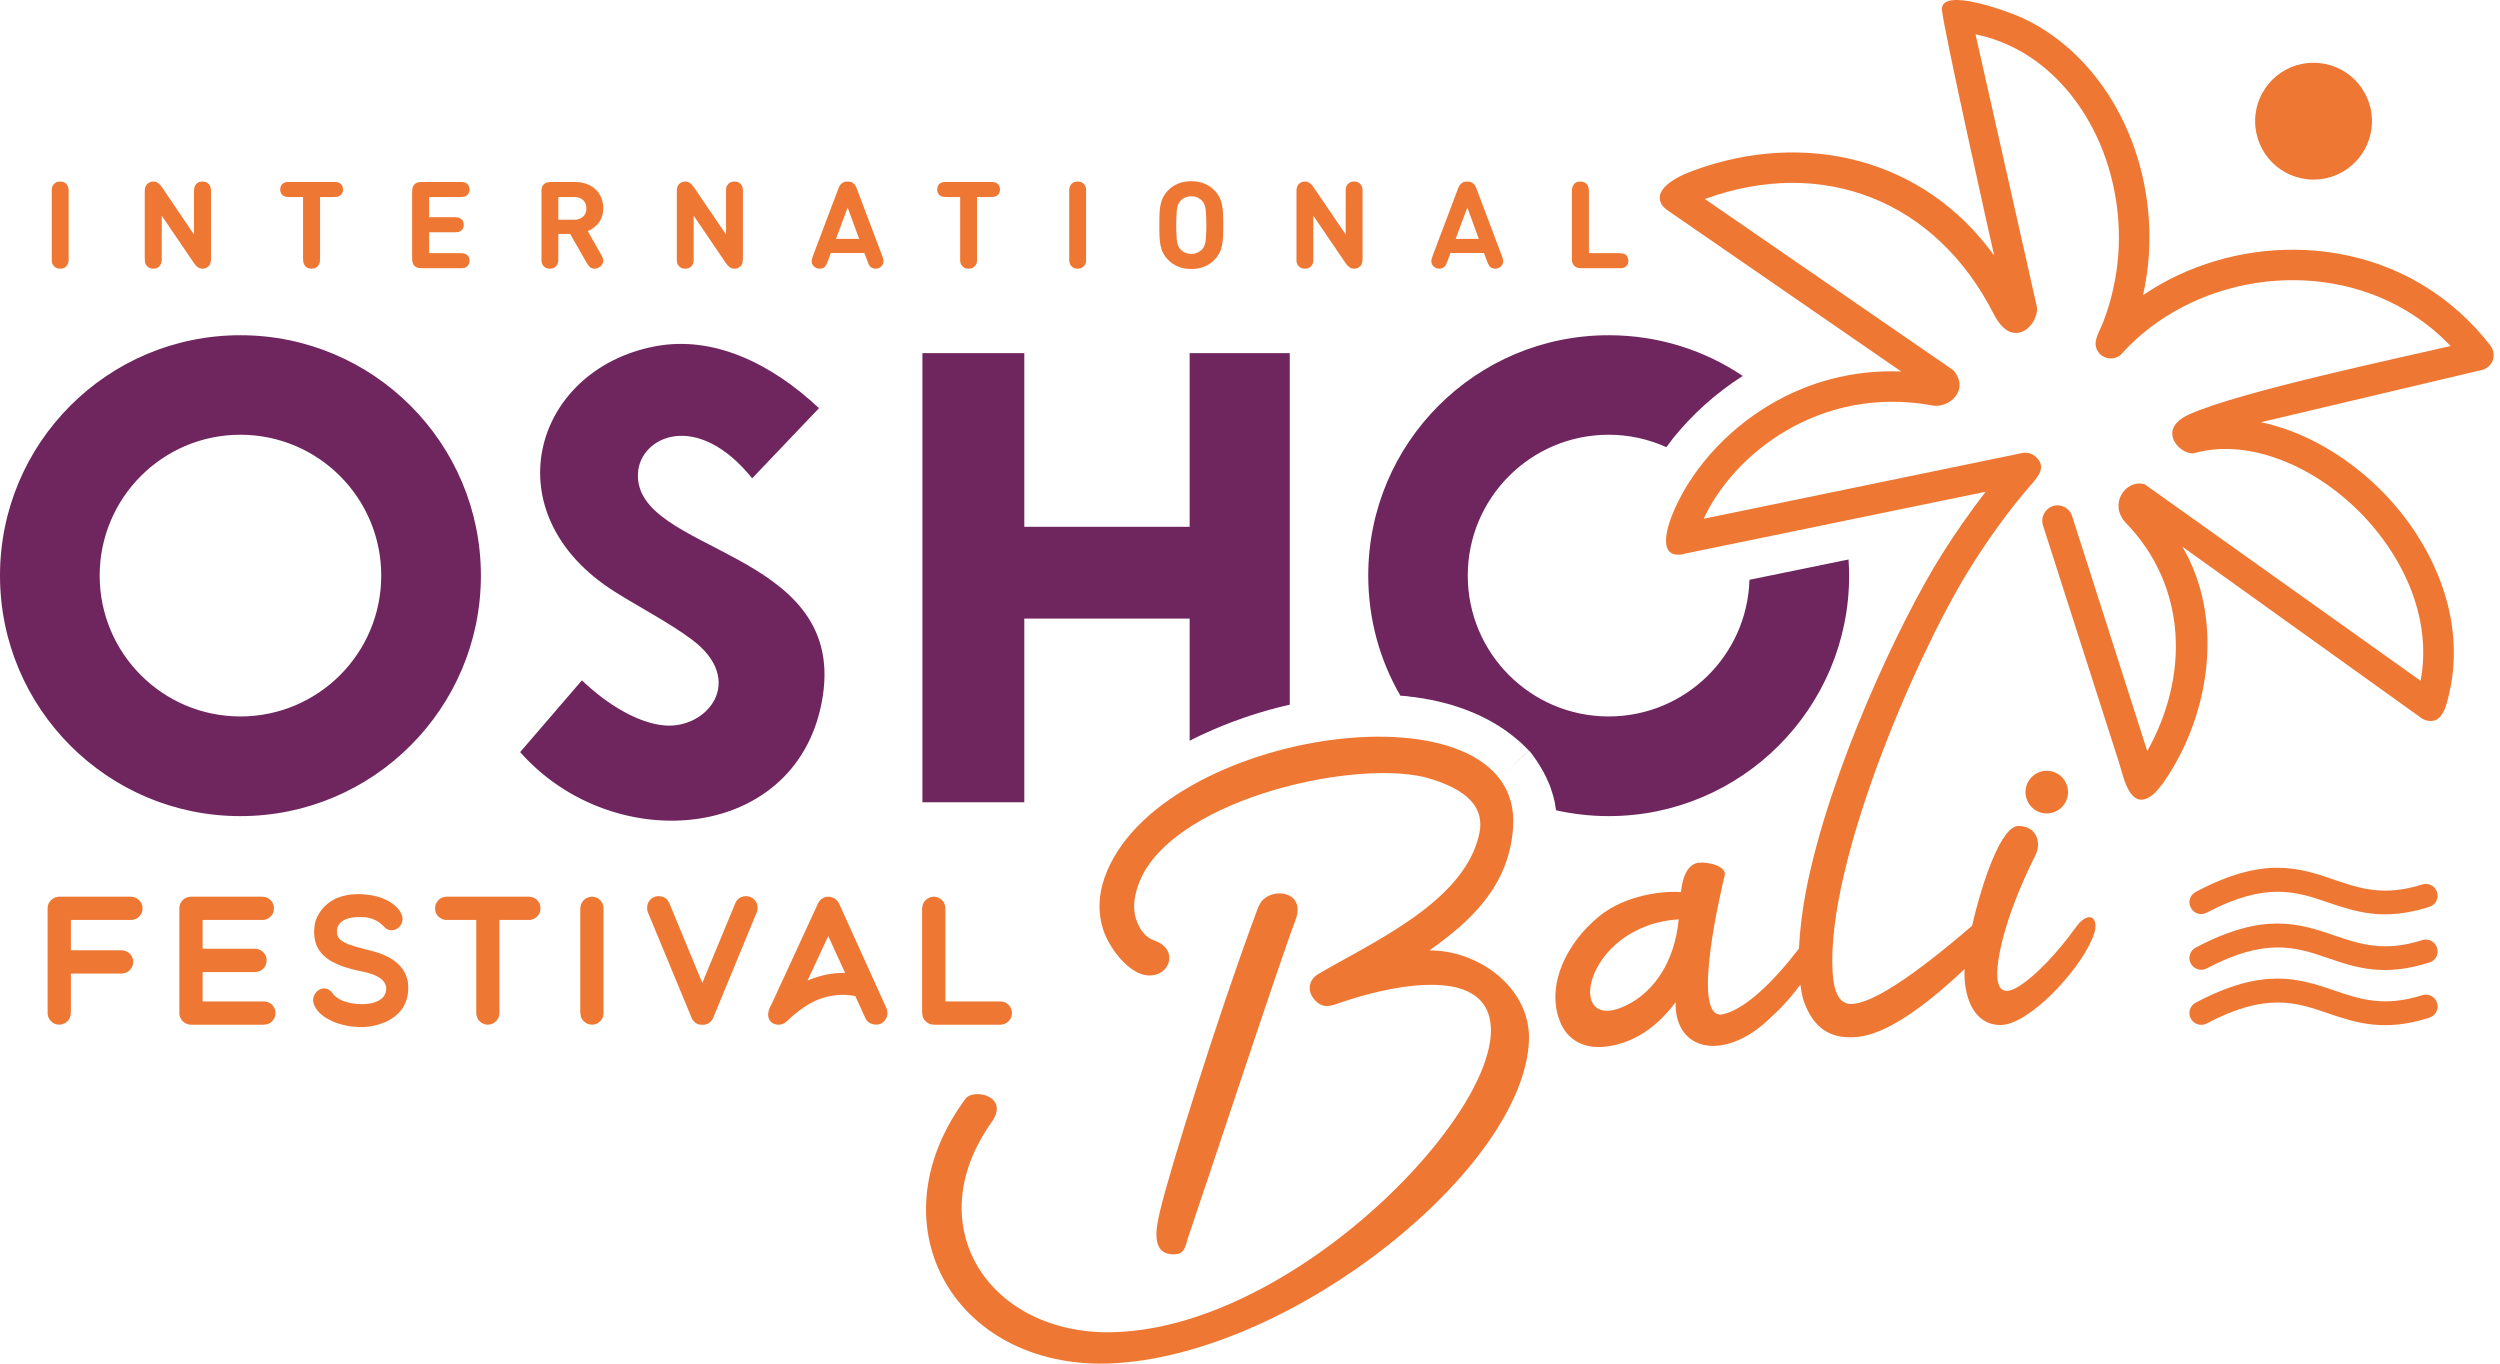 <?xml version="1.0" encoding="UTF-8"?> <svg xmlns="http://www.w3.org/2000/svg" width="374" height="204" viewBox="0 0 374 204" fill="none"> <path fill-rule="evenodd" clip-rule="evenodd" d="M240.649 50.15C248.082 50.15 254.979 52.382 260.716 56.244C256.631 58.833 253.171 62.025 250.403 65.418C250.024 65.909 249.644 66.4 249.287 66.891C246.653 65.708 243.729 65.038 240.649 65.038C229.019 65.038 219.577 74.48 219.577 86.11C219.577 97.74 229.019 107.181 240.649 107.181C252.077 107.181 261.385 98.097 261.72 86.735L276.542 83.699C276.586 84.481 276.631 85.306 276.631 86.11C276.631 105.976 260.515 122.092 240.649 122.092C237.948 122.092 235.314 121.78 232.792 121.222C232.769 121.043 232.747 120.887 232.702 120.708L232.68 120.597L232.658 120.374L232.635 120.329L232.613 120.128L232.591 120.016L232.546 119.838L232.524 119.704L232.479 119.592L232.457 119.458V119.436L232.39 119.235V119.213L232.367 119.079L232.323 118.967L232.278 118.833L232.256 118.699L232.211 118.588L232.189 118.543L232.144 118.409L232.1 118.253L232.055 118.097V118.074L232.01 117.963V117.94L231.943 117.784L231.899 117.65L231.854 117.539L231.787 117.36L231.72 117.226L231.653 117.048L231.608 116.958L231.519 116.757L231.475 116.668L231.385 116.445L231.341 116.356L231.251 116.155L231.207 116.088C231.184 116.021 231.14 115.932 231.095 115.865L231.05 115.775L230.939 115.552L230.894 115.485L230.783 115.262L230.738 115.217C230.693 115.128 230.649 115.039 230.604 114.949L230.582 114.927C230.537 114.838 230.492 114.748 230.425 114.659L230.403 114.615C230.336 114.525 230.291 114.458 230.247 114.369L230.225 114.347C230.158 114.257 230.113 114.146 230.046 114.057C229.979 113.967 229.912 113.878 229.867 113.789L229.845 113.744C229.778 113.655 229.711 113.588 229.666 113.498L229.644 113.454C229.577 113.365 229.51 113.275 229.443 113.186C229.242 112.873 228.997 112.561 228.729 112.271L224.912 115.887L228.707 112.271C228.617 112.182 228.528 112.092 228.439 112.003L228.35 111.914L228.193 111.757L228.082 111.646L227.881 111.467L227.814 111.378C227.725 111.289 227.635 111.222 227.546 111.132L227.479 111.065C227.39 110.998 227.323 110.931 227.256 110.865L227.166 110.798C227.099 110.731 227.033 110.686 226.943 110.619L226.876 110.552C226.675 110.373 226.475 110.217 226.274 110.061L226.207 110.016C226.14 109.949 226.05 109.882 225.983 109.838L225.894 109.771C225.805 109.704 225.738 109.637 225.649 109.592L225.582 109.548C225.492 109.458 225.381 109.391 225.269 109.302C225.158 109.235 225.068 109.168 224.957 109.101L224.89 109.034L224.622 108.878L224.555 108.833C224.466 108.766 224.354 108.699 224.265 108.632L224.242 108.61C224.131 108.543 223.997 108.476 223.885 108.409L223.863 108.387C223.774 108.342 223.662 108.275 223.573 108.208L223.483 108.164L223.216 108.007L223.149 107.963C223.037 107.918 222.925 107.851 222.814 107.784H222.791C222.68 107.717 222.591 107.65 222.479 107.606L222.39 107.561L222.122 107.427L222.033 107.382C221.921 107.315 221.832 107.271 221.742 107.226L221.675 107.204C221.564 107.137 221.452 107.092 221.318 107.025L221.274 107.003C221.162 106.958 221.073 106.914 220.983 106.869L220.849 106.824L220.626 106.713L220.492 106.668C220.403 106.623 220.291 106.579 220.202 106.534L220.157 106.512H220.113C220.001 106.467 219.89 106.423 219.8 106.378L219.689 106.333L219.421 106.222L219.332 106.199C219.22 106.155 219.108 106.11 218.997 106.065L218.952 106.043C218.818 105.998 218.707 105.954 218.595 105.931L218.483 105.887L218.193 105.798L218.104 105.753C217.992 105.731 217.903 105.686 217.791 105.664L217.724 105.641C217.591 105.597 217.479 105.552 217.345 105.53V105.507H217.323C217.211 105.485 217.077 105.44 216.966 105.396L216.832 105.373L216.564 105.284L216.452 105.262L216.184 105.195L216.028 105.15C215.916 105.128 215.782 105.083 215.671 105.061H215.649L215.291 104.972L215.157 104.927L214.89 104.882L214.756 104.838L214.399 104.771H214.376L214.354 104.748C214.22 104.726 214.086 104.704 213.974 104.681L213.885 104.659L213.55 104.614L213.439 104.592L213.149 104.525L213.037 104.503C212.903 104.481 212.769 104.458 212.635 104.436H212.546L212.233 104.391L212.099 104.369L211.787 104.324L211.698 104.302C211.586 104.28 211.452 104.28 211.34 104.257H211.274C211.14 104.235 211.006 104.213 210.872 104.213L210.782 104.19L210.425 104.146H210.336L209.957 104.101H209.912C209.778 104.101 209.644 104.079 209.51 104.079L209.488 104.056C206.43 98.789 204.689 92.65 204.689 86.11C204.689 66.244 220.783 50.15 240.649 50.15ZM35.96 50.15C55.826 50.15 71.942 66.244 71.942 86.11C71.942 105.976 55.826 122.092 35.96 122.092C16.094 122.092 0 105.976 0 86.11C0 66.244 16.094 50.15 35.96 50.15ZM35.96 65.038C47.612 65.038 57.032 74.48 57.032 86.11C57.032 97.74 47.612 107.181 35.96 107.181C24.331 107.181 14.911 97.74 14.911 86.11C14.911 74.48 24.331 65.038 35.96 65.038ZM92.076 88.588C95.626 90.82 100.201 93.208 103.483 95.664C111.697 101.78 105.826 109.123 99.353 108.521C95.469 108.164 90.938 105.485 87.054 101.78L77.813 112.516C91.853 128.409 119.777 126.021 123.103 104.056C126.429 81.936 94.599 82.806 95.447 70.686C95.826 65.262 104.286 61.333 112.523 71.556L122.523 61.065C115.469 54.436 106.786 50.15 98.036 51.802C88.84 53.543 82.657 59.86 81.161 67.204C79.666 74.48 82.768 82.762 92.076 88.588ZM137.992 120.016H153.237V92.538H177.97V110.82L178.037 110.775L178.126 110.731L178.193 110.708L178.282 110.664L178.305 110.641L178.372 110.619L178.439 110.574L178.528 110.53L178.595 110.507V110.485L178.684 110.463L178.773 110.418L178.84 110.373L178.93 110.329L179.019 110.306L179.086 110.262L179.264 110.173L179.331 110.15L179.421 110.106L179.488 110.061H179.51L179.577 110.016L179.666 109.994L179.733 109.949H179.755L179.822 109.905L179.912 109.86L180.001 109.838L180.068 109.793L180.157 109.748L180.247 109.726L180.314 109.681L180.403 109.637L180.492 109.615L180.559 109.57L180.648 109.525L180.738 109.503L180.827 109.458L180.894 109.414L180.983 109.391L181.072 109.347L181.162 109.302H181.184L181.229 109.28L181.318 109.235L181.407 109.19L181.474 109.168H181.497L181.564 109.123L181.653 109.079L181.742 109.056L181.787 109.034L181.831 109.012L181.898 108.99L181.988 108.945L182.077 108.923V108.9L182.166 108.878L182.256 108.833L182.322 108.811L182.367 108.789L182.412 108.766L182.501 108.744L182.59 108.699L182.657 108.655L182.747 108.632L182.836 108.588L182.925 108.565L182.97 108.543L183.014 108.521L183.081 108.498L183.171 108.454L183.26 108.431L183.416 108.365L183.55 108.32L183.595 108.298L183.84 108.186H183.863L184.153 108.074L184.287 108.03L184.443 107.963L184.577 107.918L184.733 107.851H184.756H184.778L185.023 107.762L185.046 107.74L185.314 107.65H185.336L185.381 107.628L185.626 107.539H185.648L185.782 107.494L185.916 107.427H185.939L186.184 107.338H186.229L186.251 107.315L186.385 107.271L186.519 107.226H186.541L186.675 107.181L186.831 107.137L186.854 107.115L186.988 107.07L187.122 107.025H187.144L187.278 106.981L187.434 106.936L187.456 106.914L187.59 106.891L187.724 106.824H187.769L188.037 106.735H188.059L188.193 106.69L188.349 106.646H188.372L188.483 106.601L188.639 106.556L188.684 106.534L188.796 106.512L188.952 106.467L188.997 106.445L189.264 106.378L189.287 106.356H189.309C189.488 106.311 189.689 106.244 189.867 106.199L189.912 106.177L190.18 106.11H190.224L190.247 106.088L190.47 106.043L190.537 106.021L190.626 105.998L190.827 105.931L190.939 105.909L191.095 105.865H191.139L191.251 105.82L191.407 105.798L191.452 105.775L191.564 105.753L191.72 105.708H191.764L191.854 105.686L192.01 105.641L192.077 105.619L192.166 105.597L192.323 105.574L192.389 105.552L192.479 105.53L192.635 105.485H192.702L192.948 105.418V52.828H177.97V78.811H153.237V52.828H137.992V120.016Z" fill="#6F265E"></path> <path d="M306.185 115.306C307.948 115.306 309.377 116.735 309.377 118.498C309.377 120.262 307.948 121.69 306.185 121.69C304.444 121.69 303.015 120.262 303.015 118.498C303.015 116.735 304.444 115.306 306.185 115.306Z" fill="#EE7733"></path> <path d="M193.796 137.672C191.497 143.677 180.715 176.445 177.769 185.039C177.3 186.467 177.3 187.65 175.559 187.65C171.898 187.65 173.104 183.119 173.573 181.043C174.845 175.597 182.099 152.181 187.881 136.668C188.126 135.954 188.372 135.284 188.751 134.815C190.559 132.672 195.425 133.409 193.796 137.672ZM148.349 167.873C137.233 183.521 148.104 199.659 166.34 199.302C200.269 198.633 240.85 147.963 214.689 147.338C210.47 147.226 205.47 148.364 201.184 149.771C199.399 150.351 197.97 151.244 196.497 149.369C195.582 148.208 195.76 146.579 197.189 145.73C205.068 141.065 219.242 134.905 221.318 124.637C222.055 121.043 219.934 118.096 213.059 116.244C201.385 113.587 174.465 120.105 170.247 132.494C169.622 134.324 169.488 135.954 169.912 137.36C170.492 139.257 171.541 140.329 172.747 140.73C175.849 141.802 175.336 144.949 173.148 145.73C169.577 147.003 165.939 141.936 165.001 138.967C164.242 136.512 164.309 133.878 165.269 131.221C173.238 108.833 227.814 101.311 226.363 123.721C225.783 132.695 219.8 137.94 213.908 142.137V142.181C221.341 142.181 229.086 147.918 228.729 155.753C227.881 174.726 193.907 202.182 167.055 203.923C143.304 205.463 130.179 183.677 144.443 164.369C145.648 162.762 151.117 163.967 148.349 167.873ZM269.332 147.293C267.613 149.659 266.073 151.155 264.421 152.672C257.903 158.722 250.515 157.338 250.671 149.927C248.06 153.431 244.957 155.619 241.408 156.378C237.077 157.338 234.376 155.552 233.305 152.65C231.296 147.248 234.421 140.998 239.243 137.07C243.149 133.878 248.796 133.253 251.475 133.454C251.743 130.842 252.591 129.391 253.952 129.079L254.086 129.056C255.827 128.922 258.283 129.659 258.015 130.954C257.881 131.579 252.613 152.851 257.747 151.735C261.095 150.998 265.403 146.78 269.131 141.891C269.265 138.878 269.689 135.842 270.158 133.364C273.573 115.596 284.243 92.851 290.515 82.918C292.569 79.659 294.756 76.534 297.055 73.565L251.832 82.873V82.895C247.836 83.699 249.466 78.721 250.158 77.025C252.568 70.998 257.769 64.636 264.957 60.44C270.403 57.248 277.011 55.283 284.421 55.574L250.604 32.248C250.068 31.868 248.975 31.243 248.618 30.64C247.055 28.029 251.72 26.109 253.305 25.529C269.801 19.435 287.725 23.52 298.328 38.23C297.435 34.324 290.694 3.966 290.515 1.489C290.247 -2.105 300.716 1.823 302.636 2.716C308.93 5.685 313.908 10.886 317.189 17.225C320.426 23.498 321.989 30.931 321.453 38.386C321.319 40.306 321.029 42.225 320.605 44.145C327.212 39.658 335.27 37.292 343.328 37.359C352.145 37.426 360.984 40.417 368.016 46.779C369.645 48.252 371.185 49.904 372.591 51.734C373.35 52.739 373.172 54.167 372.167 54.926C371.855 55.172 371.52 55.306 371.185 55.373L338.239 63.163C339.399 63.409 340.515 63.721 341.654 64.1C347.212 65.976 352.547 69.502 356.877 74.034C361.208 78.587 364.533 84.19 366.118 90.194C367.257 94.57 367.458 99.168 366.408 103.721C366.007 105.462 365.404 108.587 362.792 107.717C362.502 107.605 362.257 107.471 362.056 107.293L326.475 81.779C332.658 92.293 330.761 106.244 324.198 116.266C323.35 117.583 322.547 118.498 322.078 118.878C318.663 121.601 317.68 116.221 317.055 114.235L305.627 78.587C305.247 77.382 305.917 76.109 307.122 75.708C308.305 75.328 309.6 75.998 309.98 77.181L321.23 112.36C327.547 101.065 327.189 87.717 318.038 78.23C315.381 75.462 317.971 71.623 320.85 72.449L362.123 101.846C362.792 98.32 362.591 94.748 361.699 91.333C360.337 86.11 357.391 81.221 353.574 77.181C349.734 73.163 345.047 70.06 340.203 68.431C336.319 67.114 332.323 66.757 328.618 67.694C328.484 67.739 328.306 67.784 328.149 67.806C326.163 68.052 322.48 64.279 327.48 62.002C334.913 58.609 359.556 53.431 366.609 51.757C366.074 51.199 365.516 50.663 364.958 50.15C358.819 44.592 351.051 41.98 343.283 41.913C335.515 41.846 327.748 44.346 321.654 49.011C320.18 50.127 318.819 51.377 317.591 52.717C316.966 53.565 315.805 53.877 314.801 53.408C314.176 53.118 313.73 52.583 313.573 51.958C313.238 50.797 314.176 49.391 314.578 48.342C315.895 44.993 316.631 41.533 316.899 38.074C317.368 31.444 315.984 24.859 313.127 19.323C310.292 13.832 306.029 9.346 300.694 6.846C299.087 6.087 297.368 5.506 295.537 5.127L304.689 45.775C305.247 48.252 301.229 52.828 298.238 46.935C289.578 29.926 272.636 23.364 255.046 29.77L292.234 55.395C294.712 58.342 291.631 61.132 289.02 60.663V60.641C280.604 59.123 273.171 60.953 267.278 64.391C261.408 67.806 257.1 72.784 254.868 77.605L302.368 67.806C303.082 67.605 303.908 67.761 304.533 68.319C306.207 69.815 304.913 71.288 303.886 72.471C300.448 76.422 297.256 80.864 294.354 85.596C286.43 98.52 273.216 129.279 274.153 145.396C274.31 148.164 275.046 150.195 276.899 150.195C279.912 150.195 285.962 146.289 295.024 138.498C296.564 131.802 299.399 123.543 301.966 123.565C304.823 123.61 305.381 126.177 304.511 127.918C302.435 132.092 301.029 135.663 300.158 138.543C299.377 141.065 296.497 151.467 302.524 147.226C304.6 145.775 307.569 142.873 310.694 138.521C312.658 135.954 314.422 137.427 312.926 140.597C310.828 145.463 303.462 153.342 299.265 153.342C295.292 153.342 293.953 149.235 293.886 145.931C293.863 145.664 293.886 145.351 293.908 144.972C286.698 151.78 281.095 155.172 277.1 155.172H276.631C273.261 155.172 270.939 153.253 269.711 149.347C269.555 148.677 269.421 148.007 269.332 147.293ZM244.019 150.016C247.368 148.097 250.493 144.101 251.14 137.538C236.564 138.431 233.729 155.864 244.019 150.016Z" fill="#EE7733"></path> <path d="M131.697 153.163C131.563 153.208 131.452 153.252 131.318 153.275C131.139 153.297 130.76 153.297 130.47 153.185C130.336 153.141 130.202 153.096 130.068 153.007C129.934 152.918 129.822 152.806 129.711 152.694C129.599 152.583 129.487 152.382 129.22 151.801L127.97 149.034C127.724 148.967 127.456 148.922 127.211 148.9C125.358 148.654 123.349 149.034 121.675 149.859C120.648 150.373 119.599 151.132 118.706 151.868C118.371 152.159 117.724 152.828 117.322 153.074C116.786 153.364 116.117 153.386 115.581 153.051C115.559 153.051 115.536 153.029 115.514 153.007C115.402 152.94 115.291 152.851 115.224 152.739C114.956 152.404 114.867 151.958 114.934 151.534C114.956 151.422 114.978 151.288 115.001 151.176C115.112 150.819 115.336 150.395 115.492 150.083L122.367 135.172L122.344 135.15C122.367 135.15 122.367 135.127 122.389 135.105C122.702 134.525 123.26 134.145 123.952 134.145C123.974 134.145 123.996 134.145 124.019 134.145C124.175 134.167 124.309 134.19 124.443 134.234C124.911 134.368 125.313 134.703 125.514 135.172L125.536 135.194L132.612 150.819C132.635 150.842 132.635 150.864 132.635 150.909C132.791 151.288 132.813 151.757 132.657 152.159C132.545 152.449 132.367 152.694 132.144 152.895C132.032 152.984 131.898 153.074 131.764 153.141C131.742 153.141 131.72 153.163 131.697 153.163ZM149.644 153.297H139.688C139.666 153.297 139.644 153.297 139.621 153.275C139.487 153.275 139.353 153.252 139.242 153.23C139.086 153.185 138.952 153.118 138.818 153.051C138.795 153.029 138.795 153.029 138.773 153.007C138.662 152.94 138.572 152.873 138.483 152.784C138.371 152.672 138.282 152.56 138.193 152.426C138.126 152.315 138.059 152.159 138.014 152.025C137.992 151.868 137.97 151.712 137.97 151.556H137.947V135.886C137.947 135.864 137.97 135.842 137.97 135.819C137.97 135.685 137.992 135.551 138.014 135.417C138.059 135.283 138.126 135.127 138.193 135.016C138.215 134.993 138.215 134.971 138.237 134.949C138.304 134.837 138.394 134.748 138.483 134.658C138.572 134.547 138.684 134.458 138.818 134.391C138.84 134.368 138.862 134.368 138.862 134.368C138.996 134.301 139.108 134.257 139.242 134.212C139.376 134.167 139.532 134.167 139.688 134.145C139.711 134.145 139.733 134.145 139.778 134.145C139.912 134.167 140.023 134.19 140.157 134.212C140.291 134.257 140.425 134.301 140.559 134.391L140.269 134.904L140.581 134.391C140.581 134.391 140.603 134.413 140.626 134.413C140.737 134.48 140.849 134.569 140.916 134.658L140.849 134.725L140.938 134.658C140.938 134.658 140.961 134.681 140.961 134.703C141.05 134.792 141.117 134.882 141.184 134.993H141.206C141.206 135.016 141.229 135.06 141.229 135.083C141.295 135.194 141.34 135.306 141.362 135.44C141.407 135.574 141.429 135.73 141.429 135.886V149.815H149.644C149.666 149.815 149.688 149.815 149.733 149.815C149.867 149.815 149.979 149.837 150.112 149.882C150.135 149.882 150.135 149.882 150.157 149.882C150.291 149.926 150.403 149.971 150.537 150.038C150.537 150.06 150.559 150.06 150.581 150.083C150.693 150.15 150.782 150.239 150.871 150.328C150.983 150.418 151.072 150.529 151.139 150.663C151.162 150.685 151.184 150.708 151.184 150.73C151.251 150.864 151.296 150.976 151.318 151.087C151.362 151.243 151.385 151.377 151.385 151.534C151.385 151.578 151.385 151.601 151.385 151.623C151.385 151.757 151.362 151.891 151.318 152.002C151.296 152.159 151.229 152.293 151.162 152.426C151.139 152.449 151.139 152.471 151.117 152.493C151.05 152.583 150.961 152.694 150.871 152.784C150.782 152.895 150.648 152.984 150.514 153.051C150.514 153.074 150.492 153.074 150.492 153.074C150.358 153.141 150.246 153.185 150.112 153.23C149.979 153.275 149.822 153.275 149.666 153.297H149.644ZM104.353 153.185C104.108 153.074 103.885 152.918 103.728 152.694C103.617 152.583 103.527 152.426 103.46 152.27C103.438 152.248 103.438 152.226 103.438 152.203L96.92 136.467C96.898 136.444 96.898 136.4 96.898 136.377C96.853 136.266 96.831 136.132 96.809 135.998C96.786 135.864 96.831 135.395 96.92 135.15C96.987 135.016 97.054 134.882 97.143 134.77C97.143 134.748 97.166 134.748 97.166 134.725C97.255 134.614 97.344 134.525 97.456 134.435C97.567 134.346 97.701 134.257 97.835 134.212C97.858 134.19 97.88 134.19 97.902 134.19C98.036 134.123 98.17 134.1 98.304 134.078C98.46 134.056 98.617 134.056 98.773 134.078C99.443 134.19 99.867 134.502 100.135 135.127C100.157 135.15 100.157 135.172 100.157 135.172L105.068 147.047L109.978 135.172C110.001 135.172 110.001 135.15 110.001 135.127C110.269 134.502 110.715 134.19 111.362 134.078C111.519 134.056 111.675 134.056 111.831 134.078C111.965 134.1 112.121 134.123 112.255 134.19C112.255 134.19 112.277 134.19 112.3 134.212C112.434 134.257 112.568 134.346 112.679 134.435C112.791 134.525 112.88 134.614 112.969 134.725C112.992 134.748 112.992 134.748 112.992 134.77C113.081 134.882 113.17 135.016 113.215 135.15C113.327 135.395 113.349 135.864 113.327 135.998C113.327 136.132 113.304 136.266 113.26 136.377C113.237 136.4 113.237 136.444 113.215 136.467L106.719 152.203C106.697 152.226 106.697 152.248 106.697 152.27C106.63 152.426 106.541 152.583 106.429 152.694C106.251 152.918 106.05 153.074 105.804 153.185C105.67 153.23 105.447 153.319 105.112 153.297C105.112 153.297 105.09 153.297 105.068 153.297C105.068 153.297 105.045 153.297 105.023 153.297C104.71 153.319 104.465 153.23 104.353 153.185ZM88.483 153.275C88.349 153.275 88.215 153.252 88.103 153.23C87.947 153.185 87.813 153.118 87.679 153.051C87.657 153.029 87.657 153.029 87.634 153.007C87.523 152.94 87.434 152.873 87.344 152.784C87.233 152.672 87.143 152.56 87.054 152.426C86.987 152.315 86.92 152.159 86.876 152.025C86.853 151.868 86.831 151.712 86.831 151.556H86.809V135.886C86.809 135.864 86.831 135.842 86.831 135.819C86.831 135.685 86.853 135.551 86.876 135.44C86.92 135.283 86.987 135.15 87.054 135.016C87.143 134.882 87.233 134.77 87.322 134.658C87.344 134.658 87.367 134.636 87.367 134.636C87.456 134.547 87.567 134.458 87.679 134.391C87.813 134.324 87.947 134.257 88.103 134.212C88.237 134.167 88.393 134.167 88.55 134.145C88.572 134.145 88.594 134.145 88.639 134.145C88.773 134.167 88.907 134.19 89.018 134.212C89.175 134.257 89.309 134.324 89.442 134.391C89.688 134.547 89.911 134.748 90.045 135.016C90.067 135.038 90.067 135.038 90.09 135.06C90.157 135.194 90.201 135.306 90.224 135.44C90.268 135.574 90.291 135.73 90.291 135.886V151.556C90.291 151.578 90.291 151.601 90.291 151.623C90.291 151.757 90.268 151.891 90.224 152.002C90.201 152.159 90.135 152.293 90.067 152.426C90.045 152.449 90.045 152.471 90.023 152.493C89.956 152.605 89.867 152.694 89.777 152.784C89.688 152.873 89.576 152.962 89.442 153.051C89.42 153.051 89.398 153.074 89.398 153.074C89.264 153.141 89.152 153.185 89.018 153.23C88.885 153.275 88.728 153.275 88.572 153.297C88.527 153.297 88.505 153.297 88.483 153.275ZM66.808 134.145H79.13C79.286 134.167 79.442 134.167 79.576 134.212C79.71 134.257 79.844 134.301 79.956 134.368C79.978 134.368 80.001 134.368 80.001 134.391C80.134 134.458 80.246 134.547 80.358 134.658C80.447 134.748 80.514 134.837 80.603 134.949C80.603 134.971 80.626 134.993 80.626 135.016C80.715 135.15 80.759 135.283 80.804 135.44C80.826 135.551 80.849 135.685 80.849 135.819C80.871 135.842 80.871 135.864 80.871 135.908H80.849C80.849 136.065 80.826 136.199 80.804 136.355C80.759 136.467 80.715 136.6 80.648 136.712C80.648 136.734 80.626 136.757 80.626 136.779C80.536 136.913 80.447 137.025 80.358 137.114C80.268 137.203 80.157 137.292 80.045 137.359C80.023 137.382 80.023 137.382 80.001 137.382C79.867 137.471 79.733 137.516 79.576 137.56C79.465 137.605 79.331 137.627 79.197 137.627C79.175 137.627 79.152 137.627 79.13 137.627H74.71V151.556C74.71 151.712 74.688 151.868 74.643 152.025C74.621 152.159 74.554 152.315 74.465 152.426C74.398 152.56 74.308 152.672 74.197 152.784C74.108 152.873 74.018 152.94 73.907 153.007C73.884 153.029 73.884 153.029 73.862 153.051C73.728 153.118 73.572 153.185 73.438 153.23C73.326 153.252 73.192 153.275 73.058 153.275C73.036 153.297 72.992 153.297 72.969 153.297C72.813 153.275 72.657 153.275 72.523 153.23C72.389 153.185 72.277 153.141 72.143 153.074C72.143 153.074 72.121 153.051 72.099 153.051C71.965 152.962 71.853 152.873 71.764 152.784C71.652 152.694 71.585 152.583 71.518 152.471C71.496 152.449 71.496 152.449 71.496 152.426H71.474C71.407 152.293 71.34 152.159 71.317 152.002C71.273 151.891 71.25 151.757 71.25 151.623C71.25 151.601 71.25 151.578 71.25 151.556V137.627H66.831H66.808C66.652 137.627 66.496 137.605 66.362 137.56C66.228 137.538 66.094 137.471 65.983 137.404C65.96 137.404 65.96 137.404 65.938 137.382C65.804 137.315 65.692 137.225 65.581 137.114C65.492 137.025 65.402 136.913 65.335 136.801C65.335 136.801 65.335 136.779 65.313 136.779V136.757C65.246 136.623 65.179 136.489 65.134 136.355C65.112 136.221 65.09 136.087 65.09 135.953C65.09 135.931 65.09 135.908 65.09 135.886C65.09 135.73 65.112 135.574 65.134 135.44C65.179 135.306 65.224 135.172 65.291 135.06C65.291 135.038 65.313 135.016 65.313 135.016C65.402 134.882 65.492 134.77 65.581 134.658C65.67 134.569 65.782 134.48 65.893 134.413C65.893 134.413 65.916 134.391 65.938 134.391C66.072 134.301 66.206 134.257 66.362 134.212C66.474 134.19 66.608 134.167 66.742 134.145C66.764 134.145 66.786 134.145 66.808 134.145ZM54.152 153.654C54.018 153.654 53.862 153.654 53.683 153.654C53.505 153.632 53.349 153.632 53.215 153.609C53.058 153.609 52.902 153.587 52.724 153.565C52.567 153.565 52.411 153.543 52.255 153.52C52.233 153.498 52.233 153.498 52.21 153.498C51.942 153.453 51.674 153.409 51.407 153.342C51.116 153.275 50.849 153.185 50.603 153.118C50.313 153.029 50.067 152.918 49.822 152.828C49.599 152.717 49.375 152.605 49.152 152.493L49.13 152.471H49.107C48.862 152.337 48.616 152.181 48.393 152.025C48.148 151.846 47.947 151.668 47.746 151.467C47.567 151.266 47.389 151.065 47.255 150.842C47.121 150.618 47.009 150.395 46.92 150.15C46.92 150.127 46.92 150.105 46.898 150.083C46.875 149.949 46.853 149.815 46.831 149.659C46.831 149.502 46.853 149.346 46.898 149.19C46.898 149.167 46.898 149.145 46.92 149.123C46.942 149.011 47.009 148.877 47.076 148.766C47.143 148.632 47.232 148.498 47.344 148.386L47.366 148.364C47.478 148.252 47.567 148.185 47.679 148.096C47.813 148.029 47.969 147.962 48.103 147.917C48.125 147.917 48.17 147.917 48.192 147.895C48.326 147.873 48.482 147.851 48.639 147.873C48.795 147.895 48.974 147.94 49.13 148.029C49.174 148.051 49.219 148.074 49.241 148.096C49.286 148.118 49.353 148.163 49.398 148.208C49.465 148.275 49.532 148.342 49.599 148.409C49.621 148.409 49.621 148.431 49.643 148.453C49.643 148.476 49.688 148.498 49.733 148.565C49.755 148.587 49.777 148.632 49.822 148.676C49.933 148.833 50.067 148.967 50.201 149.078C50.335 149.19 50.469 149.279 50.625 149.368C50.625 149.391 50.648 149.391 50.648 149.413C50.804 149.502 50.96 149.569 51.116 149.636C51.273 149.726 51.451 149.793 51.652 149.859V149.837C51.652 149.859 51.674 149.859 51.697 149.859C51.853 149.904 52.032 149.971 52.21 149.993L52.233 150.016C52.411 150.06 52.612 150.083 52.791 150.127C53.036 150.15 53.282 150.194 53.527 150.194C53.773 150.217 54.018 150.217 54.241 150.217C54.264 150.217 54.286 150.217 54.286 150.217C54.509 150.217 54.71 150.194 54.933 150.172C54.956 150.172 54.956 150.172 54.978 150.172C55.179 150.15 55.38 150.127 55.558 150.083C55.581 150.083 55.581 150.083 55.603 150.083C55.737 150.038 55.871 149.993 56.027 149.949C56.183 149.904 56.34 149.837 56.474 149.77H56.496C56.63 149.703 56.741 149.636 56.853 149.569C56.965 149.48 57.076 149.391 57.188 149.301C57.277 149.212 57.366 149.101 57.456 148.989C57.523 148.877 57.59 148.743 57.634 148.609L57.657 148.587C57.679 148.476 57.724 148.386 57.746 148.297C57.768 148.208 57.768 148.096 57.768 147.984C57.791 147.873 57.791 147.784 57.768 147.672C57.746 147.583 57.724 147.493 57.701 147.382L57.679 147.359C57.634 147.226 57.567 147.092 57.5 146.98C57.411 146.846 57.322 146.734 57.21 146.623L57.188 146.601C57.076 146.489 56.942 146.4 56.831 146.31C56.675 146.199 56.518 146.109 56.362 146.042C56.34 146.042 56.34 146.02 56.317 146.02C56.161 145.931 55.983 145.864 55.826 145.797C55.648 145.73 55.447 145.663 55.246 145.618C55.224 145.596 55.224 145.596 55.201 145.596C55.023 145.551 54.822 145.484 54.643 145.44C54.42 145.395 54.219 145.351 54.041 145.306H54.018C53.773 145.261 53.505 145.194 53.192 145.127C52.902 145.06 52.634 144.971 52.366 144.904C52.054 144.815 51.786 144.748 51.518 144.659C51.25 144.547 50.983 144.458 50.715 144.346C50.692 144.346 50.692 144.324 50.692 144.324C50.514 144.257 50.313 144.19 50.134 144.078C49.933 143.989 49.733 143.9 49.554 143.788C49.353 143.676 49.174 143.565 48.996 143.431C48.817 143.297 48.639 143.163 48.482 143.007C48.46 143.007 48.46 142.984 48.438 142.962C48.282 142.828 48.148 142.672 48.014 142.516C47.88 142.337 47.746 142.159 47.612 141.958C47.612 141.935 47.612 141.935 47.612 141.935C47.5 141.757 47.411 141.556 47.322 141.355C47.255 141.154 47.188 140.931 47.143 140.708C47.099 140.507 47.054 140.306 47.032 140.083C47.009 139.859 46.987 139.636 46.987 139.435C46.987 139.212 47.009 139.011 47.032 138.81C47.032 138.609 47.076 138.409 47.099 138.23C47.143 138.029 47.188 137.85 47.232 137.694C47.299 137.516 47.366 137.359 47.433 137.203C47.433 137.181 47.456 137.158 47.456 137.136C47.657 136.779 47.857 136.467 48.058 136.176C48.304 135.864 48.549 135.596 48.817 135.35C48.84 135.35 48.84 135.35 48.84 135.35C49.085 135.127 49.353 134.926 49.643 134.748C49.911 134.569 50.201 134.435 50.514 134.301C50.514 134.301 50.536 134.301 50.558 134.301C50.826 134.19 51.094 134.1 51.362 134.033C51.63 133.967 51.92 133.9 52.188 133.855C52.21 133.855 52.233 133.855 52.255 133.855C52.5 133.833 52.746 133.788 52.947 133.788C53.17 133.766 53.393 133.766 53.616 133.766C53.951 133.766 54.264 133.766 54.576 133.81C54.889 133.833 55.201 133.877 55.514 133.922H55.536C55.849 133.989 56.139 134.056 56.407 134.123C56.675 134.19 56.965 134.279 57.233 134.391H57.255C57.255 134.391 57.255 134.413 57.277 134.413C57.478 134.502 57.701 134.592 57.902 134.681C58.103 134.792 58.304 134.904 58.505 135.038C58.527 135.06 58.527 135.06 58.55 135.083C58.728 135.194 58.884 135.306 59.041 135.44C59.197 135.574 59.353 135.73 59.487 135.886H59.509C59.509 135.908 59.532 135.908 59.532 135.931C59.666 136.087 59.777 136.221 59.866 136.377C59.978 136.556 60.045 136.734 60.112 136.913L60.134 136.935C60.134 136.935 60.134 136.935 60.134 136.958C60.179 137.092 60.201 137.225 60.224 137.359C60.224 137.516 60.224 137.65 60.179 137.806C60.179 137.828 60.179 137.85 60.179 137.873C60.134 137.984 60.112 138.096 60.045 138.208C59.978 138.342 59.911 138.453 59.822 138.565L59.8 138.587C59.8 138.587 59.777 138.609 59.777 138.632C59.71 138.699 59.643 138.766 59.576 138.81C59.487 138.877 59.398 138.944 59.308 138.989C59.286 139.011 59.264 139.011 59.241 139.011C59.152 139.056 59.063 139.1 58.951 139.123C58.84 139.145 58.728 139.167 58.616 139.167C58.483 139.167 58.349 139.167 58.237 139.123C58.125 139.1 57.991 139.056 57.88 138.989C57.858 138.967 57.835 138.967 57.813 138.944C57.768 138.922 57.746 138.9 57.701 138.877C57.679 138.833 57.634 138.81 57.612 138.766H57.59V138.743L57.523 138.699C57.5 138.676 57.478 138.654 57.456 138.654C57.433 138.632 57.411 138.587 57.389 138.565C57.3 138.475 57.188 138.364 57.076 138.275C56.965 138.163 56.808 138.074 56.675 137.962C56.518 137.873 56.362 137.784 56.206 137.694C56.027 137.605 55.849 137.516 55.648 137.449C55.648 137.449 55.625 137.449 55.603 137.426C55.469 137.382 55.335 137.337 55.201 137.315C55.023 137.27 54.866 137.248 54.71 137.225C54.688 137.225 54.666 137.225 54.666 137.225C54.509 137.225 54.331 137.203 54.174 137.203C53.996 137.203 53.817 137.181 53.639 137.181V137.203C53.616 137.203 53.594 137.203 53.572 137.181C53.393 137.181 53.192 137.203 53.014 137.225C52.813 137.248 52.612 137.27 52.411 137.315C52.21 137.359 52.009 137.426 51.853 137.471C51.674 137.538 51.518 137.627 51.34 137.717C51.34 137.717 51.317 137.717 51.317 137.739C51.183 137.806 51.072 137.895 50.96 138.007C50.849 138.118 50.759 138.23 50.67 138.364L50.648 138.386C50.581 138.52 50.514 138.654 50.469 138.788C50.424 138.967 50.402 139.167 50.402 139.368C50.402 139.547 50.424 139.725 50.469 139.859C50.514 140.016 50.558 140.127 50.648 140.261C50.648 140.261 50.648 140.261 50.648 140.284C50.715 140.395 50.826 140.484 50.938 140.596C51.072 140.708 51.228 140.819 51.407 140.931C51.429 140.931 51.429 140.931 51.451 140.953C51.652 141.042 51.853 141.154 52.099 141.243L51.898 141.801L52.121 141.243C52.121 141.243 52.143 141.243 52.143 141.266C52.389 141.355 52.679 141.444 52.991 141.556C53.014 141.556 53.036 141.556 53.036 141.578C53.371 141.667 53.728 141.757 54.13 141.868C54.576 142.002 55 142.114 55.424 142.203C55.447 142.203 55.469 142.203 55.469 142.225C55.96 142.337 56.407 142.471 56.831 142.627C57.277 142.784 57.657 142.962 58.014 143.141H58.036C58.371 143.319 58.683 143.52 58.974 143.721C59.264 143.944 59.532 144.167 59.755 144.391C59.777 144.413 59.777 144.435 59.8 144.458C60 144.681 60.179 144.904 60.335 145.127C60.491 145.395 60.625 145.641 60.737 145.909C60.737 145.931 60.737 145.931 60.737 145.953C60.849 146.199 60.916 146.444 60.983 146.712C61.027 146.98 61.072 147.248 61.072 147.516C61.072 147.538 61.072 147.56 61.072 147.56C61.072 147.828 61.072 148.074 61.05 148.297C61.027 148.565 61.005 148.81 60.938 149.078C60.938 149.078 60.938 149.101 60.938 149.123C60.871 149.413 60.782 149.703 60.67 149.971C60.558 150.239 60.425 150.507 60.268 150.752C60.112 150.998 59.933 151.221 59.755 151.422C59.576 151.623 59.353 151.824 59.152 151.98V152.002C59.13 152.002 59.108 152.025 59.108 152.025C58.907 152.181 58.706 152.315 58.505 152.449C58.282 152.583 58.058 152.717 57.813 152.828C57.59 152.918 57.344 153.029 57.121 153.096C56.898 153.185 56.652 153.275 56.429 153.319C56.228 153.386 56.005 153.431 55.782 153.476C55.558 153.52 55.335 153.565 55.157 153.587C54.978 153.609 54.799 153.632 54.621 153.632C54.442 153.654 54.286 153.654 54.152 153.654ZM30.313 149.815H39.465H39.487C39.643 149.815 39.799 149.837 39.933 149.882C40.067 149.904 40.201 149.949 40.313 150.016C40.335 150.038 40.357 150.038 40.357 150.06C40.603 150.194 40.804 150.395 40.938 150.618C40.96 150.641 40.982 150.663 40.982 150.685C41.049 150.797 41.116 150.953 41.161 151.087C41.183 151.221 41.206 151.355 41.206 151.489C41.206 151.511 41.228 151.534 41.228 151.556H41.206C41.206 151.712 41.183 151.868 41.161 152.002C41.116 152.136 41.072 152.27 41.005 152.382C41.005 152.404 40.982 152.426 40.982 152.426C40.826 152.672 40.648 152.873 40.424 153.029C40.402 153.029 40.38 153.051 40.357 153.051C40.246 153.118 40.112 153.185 39.978 153.208C39.978 153.23 39.956 153.23 39.933 153.23C39.822 153.252 39.688 153.275 39.554 153.275C39.532 153.297 39.509 153.297 39.487 153.297H28.572H28.549C28.393 153.275 28.259 153.275 28.125 153.23C27.991 153.185 27.88 153.141 27.768 153.096C27.746 153.074 27.701 153.074 27.679 153.051C27.59 152.984 27.478 152.918 27.389 152.828C27.366 152.806 27.366 152.806 27.344 152.784C27.232 152.672 27.143 152.56 27.076 152.426C26.987 152.315 26.942 152.159 26.898 152.025C26.853 151.891 26.831 151.757 26.831 151.623C26.831 151.601 26.831 151.578 26.831 151.556V135.886C26.831 135.73 26.853 135.574 26.898 135.417C26.942 135.283 26.987 135.127 27.076 134.993C27.143 134.882 27.232 134.748 27.344 134.658C27.433 134.569 27.523 134.48 27.634 134.413C27.656 134.413 27.679 134.391 27.701 134.391C27.835 134.301 27.969 134.257 28.125 134.212C28.237 134.19 28.371 134.167 28.505 134.145C28.527 134.145 28.549 134.145 28.572 134.145H39.241H39.264C39.42 134.167 39.576 134.167 39.71 134.212C39.844 134.257 39.956 134.301 40.09 134.368C40.09 134.368 40.112 134.368 40.134 134.391C40.268 134.458 40.38 134.547 40.469 134.658C40.558 134.748 40.648 134.837 40.715 134.949C40.737 134.971 40.737 134.993 40.759 135.016C40.826 135.15 40.893 135.283 40.938 135.44C40.96 135.551 40.982 135.685 40.982 135.819C40.982 135.842 40.982 135.864 40.982 135.908C40.982 136.065 40.96 136.199 40.938 136.355C40.893 136.467 40.849 136.6 40.782 136.712C40.782 136.734 40.759 136.757 40.759 136.779C40.67 136.913 40.581 137.025 40.469 137.114C40.38 137.203 40.29 137.292 40.179 137.359C40.157 137.382 40.157 137.382 40.134 137.382C40 137.471 39.866 137.516 39.71 137.56C39.599 137.605 39.465 137.627 39.331 137.627C39.308 137.627 39.286 137.627 39.241 137.627H30.313V141.935H38.148H38.17C38.326 141.935 38.482 141.958 38.616 142.002C38.773 142.047 38.907 142.114 39.04 142.181C39.174 142.27 39.286 142.359 39.398 142.449C39.465 142.538 39.554 142.65 39.621 142.761C39.643 142.761 39.643 142.784 39.665 142.806C39.732 142.94 39.799 143.074 39.822 143.23C39.866 143.342 39.889 143.475 39.889 143.609C39.889 143.632 39.889 143.654 39.889 143.676C39.889 143.855 39.866 143.989 39.822 144.123C39.799 144.257 39.755 144.391 39.688 144.502C39.688 144.525 39.665 144.547 39.665 144.569C39.576 144.681 39.487 144.815 39.375 144.904C39.286 144.993 39.197 145.083 39.085 145.15C39.063 145.15 39.063 145.172 39.04 145.172C38.907 145.261 38.75 145.306 38.616 145.351C38.505 145.373 38.371 145.395 38.237 145.417C38.215 145.417 38.17 145.417 38.148 145.417H30.313V149.815ZM8.862 134.145H19.576H19.598C19.755 134.167 19.911 134.167 20.045 134.212C20.201 134.257 20.335 134.324 20.469 134.391C20.603 134.48 20.714 134.569 20.804 134.658H20.826C20.915 134.748 20.982 134.859 21.049 134.971C21.072 134.971 21.072 134.993 21.094 135.016C21.161 135.15 21.228 135.283 21.273 135.44C21.295 135.551 21.317 135.685 21.317 135.819C21.317 135.842 21.317 135.864 21.317 135.908C21.317 136.065 21.295 136.199 21.273 136.355C21.228 136.467 21.183 136.6 21.116 136.712C21.116 136.734 21.094 136.757 21.094 136.779C21.005 136.913 20.915 137.025 20.804 137.114C20.714 137.203 20.625 137.292 20.514 137.359C20.491 137.382 20.491 137.382 20.469 137.382C20.335 137.471 20.201 137.516 20.045 137.56C19.933 137.605 19.799 137.627 19.665 137.627C19.643 137.627 19.621 137.627 19.576 137.627H10.603V142.159H18.192H18.214C18.371 142.181 18.505 142.203 18.661 142.225C18.795 142.27 18.929 142.337 19.063 142.404C19.331 142.56 19.531 142.761 19.688 143.029C19.755 143.163 19.822 143.297 19.866 143.453C19.911 143.565 19.911 143.699 19.933 143.833C19.933 143.855 19.933 143.877 19.933 143.922C19.933 144.078 19.911 144.234 19.866 144.368C19.822 144.525 19.755 144.659 19.688 144.792C19.598 144.926 19.509 145.038 19.42 145.127C19.331 145.239 19.219 145.306 19.107 145.373C19.085 145.395 19.085 145.395 19.063 145.395C18.929 145.484 18.795 145.551 18.639 145.574C18.527 145.618 18.393 145.641 18.259 145.641C18.237 145.641 18.214 145.641 18.192 145.641H10.603V151.556H10.58C10.58 151.712 10.558 151.868 10.536 152.002C10.491 152.136 10.447 152.248 10.38 152.382C10.38 152.404 10.357 152.404 10.357 152.426C10.201 152.694 10 152.895 9.732 153.051C9.598 153.118 9.464 153.185 9.33 153.23C9.197 153.252 9.063 153.275 8.929 153.275C8.906 153.297 8.884 153.297 8.839 153.297C8.683 153.275 8.527 153.252 8.393 153.23C8.237 153.185 8.103 153.118 7.969 153.051C7.835 152.962 7.723 152.873 7.634 152.761C7.522 152.672 7.455 152.583 7.388 152.471C7.366 152.449 7.366 152.449 7.366 152.426C7.277 152.293 7.21 152.159 7.188 152.002C7.143 151.891 7.121 151.757 7.121 151.623C7.121 151.601 7.121 151.578 7.121 151.556V135.886C7.121 135.73 7.143 135.574 7.188 135.44C7.21 135.306 7.255 135.172 7.322 135.06C7.344 135.038 7.344 135.038 7.344 135.016H7.366C7.433 134.882 7.522 134.77 7.634 134.658C7.723 134.569 7.835 134.48 7.969 134.391C8.103 134.324 8.237 134.257 8.393 134.212C8.505 134.19 8.638 134.167 8.772 134.145C8.817 134.145 8.839 134.145 8.862 134.145ZM123.907 140.038L120.804 146.69C122.635 145.931 124.42 145.507 126.429 145.551L123.907 140.038Z" fill="#EE7733"></path> <path d="M346.096 9.39C350.939 9.39 354.846 13.296 354.846 18.118C354.846 22.962 350.939 26.868 346.096 26.868C341.274 26.868 337.368 22.962 337.368 18.118C337.368 13.296 341.274 9.39 346.096 9.39Z" fill="#EE7733"></path> <path d="M328.484 149.994C327.613 150.463 327.279 151.512 327.747 152.382C328.194 153.23 329.265 153.565 330.113 153.119C338.997 148.409 343.573 149.971 348.172 151.556C352.39 152.985 356.609 154.436 363.44 152.248C364.377 151.936 364.89 150.954 364.578 150.016C364.288 149.101 363.306 148.588 362.368 148.878C356.654 150.708 352.971 149.458 349.31 148.208C343.998 146.4 338.685 144.592 328.484 149.994ZM328.484 133.431C327.613 133.878 327.279 134.949 327.747 135.797C328.194 136.668 329.265 137.003 330.113 136.534C338.997 131.846 343.573 133.409 348.172 134.971C352.39 136.4 356.609 137.851 363.44 135.663C364.377 135.373 364.89 134.369 364.578 133.454C364.288 132.516 363.306 132.025 362.368 132.315C356.654 134.145 352.971 132.895 349.31 131.645C343.998 129.815 338.685 128.007 328.484 133.431ZM328.484 141.757C327.613 142.204 327.279 143.275 327.747 144.146C328.194 144.994 329.265 145.329 330.113 144.882C338.997 140.172 343.573 141.735 348.172 143.297C352.39 144.748 356.609 146.177 363.44 143.989C364.377 143.699 364.89 142.717 364.578 141.779C364.288 140.864 363.306 140.351 362.368 140.641C356.654 142.471 352.971 141.221 349.31 139.971C343.998 138.163 338.685 136.355 328.484 141.757Z" fill="#EE7733"></path> <path d="M10.268 28.855C10.268 28.654 10.268 28.498 10.268 28.386C10.246 28.252 10.246 28.141 10.201 28.051C10.179 27.94 10.156 27.85 10.089 27.761C10 27.582 9.866 27.426 9.665 27.315C9.487 27.203 9.263 27.158 8.996 27.158C8.75 27.158 8.527 27.203 8.348 27.315C8.147 27.426 8.013 27.582 7.902 27.761C7.857 27.85 7.813 27.94 7.79 28.051C7.768 28.141 7.746 28.252 7.746 28.386C7.746 28.498 7.746 28.654 7.746 28.855V38.498C7.746 38.699 7.746 38.855 7.746 38.967C7.746 39.1 7.768 39.212 7.79 39.301C7.813 39.413 7.857 39.502 7.902 39.592C8.013 39.77 8.147 39.926 8.348 40.038C8.527 40.15 8.75 40.194 8.996 40.194C9.263 40.194 9.487 40.15 9.665 40.038C9.866 39.926 10 39.77 10.089 39.592C10.156 39.502 10.179 39.413 10.201 39.301C10.246 39.212 10.246 39.1 10.268 38.967C10.268 38.855 10.268 38.699 10.268 38.498V28.855ZM31.563 28.855C31.563 28.654 31.563 28.498 31.54 28.386C31.54 28.252 31.54 28.141 31.496 28.051C31.473 27.94 31.451 27.85 31.384 27.761C31.295 27.582 31.139 27.426 30.96 27.315C30.759 27.203 30.536 27.158 30.29 27.158C30.045 27.158 29.822 27.203 29.621 27.315C29.442 27.426 29.286 27.582 29.197 27.761C29.152 27.85 29.107 27.94 29.085 28.051C29.063 28.141 29.04 28.252 29.04 28.386C29.04 28.498 29.018 28.654 29.018 28.855V35.083L24.442 28.319C24.264 28.051 24.107 27.828 23.951 27.649C23.795 27.493 23.639 27.359 23.482 27.27C23.326 27.203 23.148 27.158 22.969 27.158C22.768 27.158 22.589 27.181 22.433 27.248C22.277 27.315 22.143 27.426 22.009 27.538C21.875 27.694 21.786 27.85 21.719 28.051C21.674 28.252 21.652 28.475 21.652 28.721V38.498C21.652 38.699 21.674 38.855 21.674 38.967C21.674 39.1 21.697 39.212 21.719 39.301C21.741 39.413 21.786 39.502 21.831 39.592C21.942 39.77 22.076 39.926 22.277 40.038C22.456 40.15 22.679 40.194 22.924 40.194C23.192 40.194 23.415 40.15 23.594 40.038C23.795 39.926 23.929 39.77 24.018 39.592C24.085 39.502 24.107 39.413 24.13 39.301C24.174 39.212 24.174 39.1 24.197 38.967C24.197 38.855 24.197 38.699 24.197 38.498V32.27L28.795 39.033C28.973 39.301 29.13 39.525 29.286 39.703C29.442 39.859 29.598 39.993 29.755 40.083C29.911 40.15 30.067 40.194 30.268 40.194C30.469 40.194 30.648 40.172 30.804 40.105C30.96 40.038 31.094 39.926 31.228 39.815C31.362 39.658 31.451 39.502 31.496 39.301C31.54 39.1 31.563 38.877 31.563 38.632V28.855ZM49.799 29.48C49.956 29.48 50.112 29.48 50.224 29.457C50.358 29.457 50.447 29.435 50.536 29.413C50.625 29.391 50.692 29.368 50.782 29.324C50.938 29.234 51.072 29.123 51.161 28.944C51.273 28.766 51.317 28.565 51.317 28.341C51.317 28.118 51.273 27.917 51.161 27.761C51.072 27.582 50.938 27.449 50.782 27.382C50.692 27.337 50.625 27.292 50.536 27.27C50.447 27.248 50.358 27.248 50.224 27.225C50.112 27.225 49.956 27.225 49.799 27.225H43.438C43.259 27.225 43.103 27.225 42.991 27.225C42.88 27.248 42.768 27.248 42.679 27.27C42.612 27.292 42.523 27.337 42.456 27.382C42.277 27.449 42.165 27.582 42.054 27.761C41.965 27.917 41.92 28.118 41.92 28.341C41.92 28.565 41.965 28.766 42.054 28.944C42.165 29.123 42.277 29.234 42.456 29.324C42.523 29.368 42.612 29.391 42.679 29.413C42.768 29.435 42.88 29.457 42.991 29.457C43.103 29.48 43.259 29.48 43.438 29.48H45.335V38.498C45.335 38.699 45.357 38.855 45.357 38.967C45.357 39.1 45.38 39.212 45.402 39.301C45.424 39.413 45.469 39.502 45.514 39.592C45.603 39.77 45.759 39.926 45.938 40.038C46.139 40.15 46.362 40.194 46.607 40.194C46.853 40.194 47.076 40.15 47.277 40.038C47.456 39.926 47.612 39.77 47.701 39.592C47.768 39.502 47.791 39.413 47.813 39.301C47.857 39.212 47.857 39.1 47.857 38.967C47.88 38.855 47.88 38.699 47.88 38.498V29.48H49.799ZM63.192 40.127H68.728C68.907 40.127 69.041 40.127 69.174 40.127C69.286 40.105 69.375 40.105 69.465 40.083C69.554 40.06 69.643 40.016 69.71 39.971C69.867 39.904 70 39.77 70.09 39.592C70.201 39.435 70.246 39.234 70.246 39.011C70.246 38.788 70.201 38.587 70.09 38.408C70 38.23 69.867 38.118 69.71 38.029C69.643 37.984 69.554 37.962 69.465 37.94C69.375 37.917 69.286 37.895 69.174 37.895C69.041 37.873 68.907 37.873 68.728 37.873H64.197V34.748H67.858C68.036 34.748 68.17 34.748 68.304 34.725C68.416 34.725 68.505 34.725 68.594 34.703C68.683 34.681 68.773 34.636 68.84 34.592C68.996 34.525 69.13 34.391 69.242 34.212C69.331 34.056 69.375 33.855 69.375 33.632C69.375 33.408 69.331 33.208 69.242 33.029C69.13 32.85 68.996 32.739 68.84 32.65C68.773 32.605 68.683 32.56 68.594 32.56C68.505 32.538 68.416 32.516 68.304 32.516C68.17 32.493 68.036 32.493 67.858 32.493H64.197V29.48H68.728C68.907 29.48 69.041 29.48 69.174 29.457C69.286 29.457 69.375 29.435 69.465 29.413C69.554 29.391 69.643 29.368 69.71 29.324C69.867 29.234 70 29.123 70.09 28.944C70.201 28.766 70.246 28.565 70.246 28.341C70.246 28.118 70.201 27.917 70.09 27.761C70 27.582 69.867 27.449 69.71 27.382C69.643 27.337 69.554 27.292 69.465 27.27C69.375 27.248 69.286 27.248 69.174 27.225C69.041 27.225 68.907 27.225 68.728 27.225H63.192C63.081 27.225 62.947 27.225 62.813 27.248C62.679 27.248 62.523 27.292 62.389 27.337C62.255 27.382 62.121 27.471 62.009 27.582C61.898 27.694 61.808 27.828 61.764 27.962C61.719 28.096 61.675 28.23 61.675 28.364C61.675 28.52 61.652 28.654 61.652 28.766V38.587C61.652 38.721 61.675 38.833 61.675 38.989C61.675 39.123 61.719 39.257 61.764 39.391C61.808 39.525 61.898 39.658 62.009 39.77C62.121 39.882 62.255 39.971 62.389 40.016C62.523 40.06 62.679 40.105 62.813 40.105C62.947 40.127 63.081 40.127 63.192 40.127ZM83.527 34.993H85.291L87.679 39.167C87.791 39.368 87.902 39.525 88.014 39.681C88.126 39.837 88.26 39.971 88.393 40.06C88.55 40.15 88.728 40.194 88.951 40.194C89.063 40.194 89.175 40.172 89.286 40.15C89.398 40.105 89.51 40.06 89.621 39.993C89.844 39.882 90.001 39.725 90.112 39.525C90.201 39.346 90.268 39.145 90.246 38.944C90.246 38.855 90.224 38.766 90.201 38.654C90.179 38.565 90.135 38.475 90.067 38.364C90.023 38.252 89.934 38.096 89.844 37.94L87.925 34.569C88.416 34.368 88.84 34.1 89.175 33.766C89.532 33.431 89.8 33.051 89.978 32.605C90.157 32.158 90.246 31.69 90.246 31.176C90.246 30.618 90.157 30.127 89.978 29.636C89.777 29.167 89.51 28.743 89.152 28.386C88.773 28.029 88.349 27.739 87.813 27.538C87.3 27.337 86.719 27.225 86.05 27.225H82.523C82.411 27.225 82.277 27.225 82.143 27.248C82.009 27.248 81.876 27.292 81.742 27.337C81.585 27.382 81.474 27.471 81.34 27.582C81.228 27.694 81.139 27.828 81.094 27.962C81.05 28.096 81.027 28.23 81.005 28.364C81.005 28.52 80.983 28.654 81.005 28.766V38.498C81.005 38.699 81.005 38.855 81.005 38.967C81.005 39.1 81.027 39.212 81.05 39.301C81.072 39.413 81.117 39.502 81.161 39.592C81.273 39.77 81.407 39.926 81.608 40.038C81.786 40.15 82.009 40.194 82.255 40.194C82.523 40.194 82.746 40.15 82.925 40.038C83.126 39.926 83.259 39.77 83.349 39.592C83.416 39.502 83.438 39.413 83.46 39.301C83.505 39.212 83.505 39.1 83.527 38.967C83.527 38.855 83.527 38.699 83.527 38.498V34.993ZM83.527 32.873V29.48H85.916C86.295 29.48 86.608 29.547 86.876 29.681C87.143 29.837 87.367 30.038 87.501 30.283C87.657 30.529 87.724 30.841 87.724 31.176C87.724 31.511 87.657 31.801 87.501 32.069C87.367 32.315 87.143 32.516 86.876 32.65C86.608 32.806 86.295 32.873 85.916 32.873H83.527ZM111.139 28.855C111.139 28.654 111.139 28.498 111.139 28.386C111.117 28.252 111.117 28.141 111.094 28.051C111.05 27.94 111.027 27.85 110.983 27.761C110.871 27.582 110.737 27.426 110.536 27.315C110.358 27.203 110.135 27.158 109.867 27.158C109.621 27.158 109.398 27.203 109.219 27.315C109.019 27.426 108.885 27.582 108.773 27.761C108.728 27.85 108.684 27.94 108.661 28.051C108.639 28.141 108.617 28.252 108.617 28.386C108.617 28.498 108.617 28.654 108.617 28.855V35.083L104.018 28.319C103.84 28.051 103.684 27.828 103.527 27.649C103.371 27.493 103.215 27.359 103.059 27.27C102.902 27.203 102.724 27.158 102.545 27.158C102.344 27.158 102.166 27.181 102.01 27.248C101.853 27.315 101.719 27.426 101.585 27.538C101.451 27.694 101.362 27.85 101.318 28.051C101.251 28.252 101.251 28.475 101.251 28.721V38.498C101.251 38.699 101.251 38.855 101.251 38.967C101.251 39.1 101.273 39.212 101.295 39.301C101.318 39.413 101.362 39.502 101.407 39.592C101.518 39.77 101.652 39.926 101.853 40.038C102.032 40.15 102.255 40.194 102.501 40.194C102.768 40.194 102.992 40.15 103.17 40.038C103.371 39.926 103.505 39.77 103.617 39.592C103.661 39.502 103.706 39.413 103.728 39.301C103.751 39.212 103.751 39.1 103.773 38.967C103.773 38.855 103.773 38.699 103.773 38.498V32.27L108.371 39.033C108.55 39.301 108.706 39.525 108.862 39.703C109.019 39.859 109.175 39.993 109.331 40.083C109.487 40.15 109.666 40.194 109.844 40.194C110.045 40.194 110.224 40.172 110.38 40.105C110.536 40.038 110.67 39.926 110.804 39.815C110.938 39.658 111.027 39.502 111.072 39.301C111.117 39.1 111.139 38.877 111.139 38.632V28.855ZM128.215 28.319C128.126 28.074 128.059 27.895 127.97 27.783C127.903 27.649 127.813 27.538 127.702 27.471C127.59 27.359 127.456 27.27 127.3 27.225C127.166 27.181 126.987 27.158 126.809 27.158C126.608 27.158 126.429 27.181 126.295 27.225C126.139 27.27 126.005 27.359 125.894 27.471C125.804 27.538 125.715 27.649 125.626 27.783C125.559 27.895 125.469 28.074 125.38 28.319L121.653 38.185C121.563 38.408 121.496 38.609 121.452 38.788C121.429 38.967 121.407 39.145 121.452 39.324C121.474 39.48 121.563 39.636 121.719 39.815C121.831 39.926 121.987 40.038 122.144 40.105C122.3 40.172 122.456 40.194 122.635 40.194C122.769 40.194 122.903 40.172 123.014 40.127C123.126 40.105 123.237 40.038 123.327 39.971C123.394 39.904 123.461 39.837 123.505 39.77C123.572 39.681 123.617 39.592 123.661 39.48C123.728 39.346 123.773 39.212 123.862 39.011L124.286 37.85H129.309L129.755 39.011C129.822 39.212 129.867 39.346 129.934 39.48C129.978 39.592 130.045 39.681 130.09 39.77C130.135 39.837 130.202 39.904 130.269 39.971C130.38 40.038 130.47 40.105 130.581 40.127C130.715 40.172 130.827 40.194 130.983 40.194C131.139 40.194 131.318 40.172 131.474 40.105C131.63 40.038 131.764 39.926 131.876 39.815C132.032 39.636 132.121 39.48 132.144 39.324C132.188 39.145 132.188 38.967 132.144 38.788C132.099 38.609 132.032 38.408 131.943 38.185L128.215 28.319ZM126.809 31.042L128.528 35.73H125.068L126.809 31.042ZM148.081 29.48C148.26 29.48 148.394 29.48 148.528 29.457C148.639 29.457 148.729 29.435 148.818 29.413C148.907 29.391 148.996 29.368 149.063 29.324C149.22 29.234 149.354 29.123 149.465 28.944C149.554 28.766 149.599 28.565 149.599 28.341C149.599 28.118 149.554 27.917 149.465 27.761C149.354 27.582 149.22 27.449 149.063 27.382C148.996 27.337 148.907 27.292 148.818 27.27C148.729 27.248 148.639 27.248 148.528 27.225C148.394 27.225 148.26 27.225 148.081 27.225H141.72C141.541 27.225 141.407 27.225 141.273 27.225C141.162 27.248 141.072 27.248 140.983 27.27C140.894 27.292 140.804 27.337 140.737 27.382C140.581 27.449 140.447 27.582 140.358 27.761C140.246 27.917 140.202 28.118 140.202 28.341C140.202 28.565 140.246 28.766 140.358 28.944C140.447 29.123 140.581 29.234 140.737 29.324C140.804 29.368 140.894 29.391 140.983 29.413C141.072 29.435 141.162 29.457 141.273 29.457C141.407 29.48 141.541 29.48 141.72 29.48H143.639V38.498C143.639 38.699 143.639 38.855 143.639 38.967C143.662 39.1 143.662 39.212 143.684 39.301C143.706 39.413 143.751 39.502 143.795 39.592C143.907 39.77 144.041 39.926 144.242 40.038C144.42 40.15 144.644 40.194 144.912 40.194C145.157 40.194 145.38 40.15 145.559 40.038C145.76 39.926 145.894 39.77 146.005 39.592C146.05 39.502 146.095 39.413 146.117 39.301C146.139 39.212 146.162 39.1 146.162 38.967C146.162 38.855 146.162 38.699 146.162 38.498V29.48H148.081ZM162.479 28.855C162.479 28.654 162.479 28.498 162.479 28.386C162.479 28.252 162.456 28.141 162.434 28.051C162.412 27.94 162.367 27.85 162.322 27.761C162.211 27.582 162.077 27.426 161.876 27.315C161.697 27.203 161.474 27.158 161.229 27.158C160.961 27.158 160.738 27.203 160.559 27.315C160.358 27.426 160.224 27.582 160.113 27.761C160.068 27.85 160.046 27.94 160.001 28.051C159.979 28.141 159.979 28.252 159.956 28.386C159.956 28.498 159.956 28.654 159.956 28.855V38.498C159.956 38.699 159.956 38.855 159.956 38.967C159.979 39.1 159.979 39.212 160.001 39.301C160.046 39.413 160.068 39.502 160.113 39.592C160.224 39.77 160.358 39.926 160.559 40.038C160.738 40.15 160.961 40.194 161.229 40.194C161.474 40.194 161.697 40.15 161.876 40.038C162.077 39.926 162.211 39.77 162.322 39.592C162.367 39.502 162.412 39.413 162.434 39.301C162.456 39.212 162.479 39.1 162.479 38.967C162.479 38.855 162.479 38.699 162.479 38.498V28.855ZM178.215 40.239C178.952 40.239 179.622 40.127 180.18 39.882C180.738 39.658 181.251 39.324 181.675 38.877C181.988 38.565 182.233 38.23 182.412 37.873C182.613 37.516 182.724 37.136 182.814 36.712C182.903 36.31 182.947 35.842 182.97 35.35C182.992 34.837 182.992 34.279 182.992 33.676C182.992 33.074 182.992 32.516 182.97 32.002C182.947 31.511 182.903 31.042 182.814 30.641C182.724 30.216 182.613 29.837 182.412 29.48C182.233 29.123 181.988 28.788 181.675 28.475C181.251 28.029 180.738 27.694 180.18 27.471C179.622 27.225 178.952 27.114 178.215 27.114C177.479 27.114 176.809 27.225 176.251 27.471C175.693 27.694 175.18 28.029 174.755 28.475C174.443 28.788 174.197 29.123 174.019 29.48C173.818 29.837 173.706 30.216 173.617 30.641C173.528 31.042 173.483 31.511 173.461 32.002C173.439 32.516 173.439 33.074 173.439 33.676C173.439 34.279 173.439 34.837 173.461 35.35C173.483 35.842 173.528 36.31 173.617 36.712C173.706 37.136 173.818 37.516 174.019 37.873C174.197 38.23 174.443 38.565 174.755 38.877C175.18 39.324 175.693 39.658 176.251 39.882C176.809 40.127 177.479 40.239 178.215 40.239ZM178.215 29.368C178.572 29.368 178.885 29.435 179.153 29.547C179.421 29.681 179.644 29.837 179.845 30.06C179.956 30.194 180.068 30.328 180.135 30.507C180.224 30.663 180.291 30.886 180.336 31.154C180.381 31.399 180.403 31.734 180.425 32.158C180.447 32.56 180.47 33.074 180.47 33.676C180.47 34.279 180.447 34.792 180.425 35.194C180.403 35.618 180.381 35.953 180.336 36.199C180.291 36.467 180.224 36.667 180.135 36.846C180.068 37.002 179.956 37.158 179.845 37.292C179.644 37.493 179.421 37.672 179.153 37.783C178.885 37.917 178.572 37.984 178.215 37.984C177.858 37.984 177.568 37.917 177.278 37.783C177.01 37.672 176.787 37.493 176.586 37.292C176.474 37.158 176.363 37.002 176.296 36.846C176.206 36.667 176.139 36.467 176.095 36.199C176.05 35.953 176.028 35.618 176.005 35.194C175.983 34.792 175.961 34.279 175.961 33.676C175.961 33.074 175.983 32.56 176.005 32.158C176.028 31.734 176.05 31.399 176.095 31.154C176.139 30.886 176.206 30.663 176.296 30.507C176.363 30.328 176.474 30.194 176.586 30.06C176.787 29.837 177.01 29.681 177.278 29.547C177.568 29.435 177.858 29.368 178.215 29.368ZM203.84 28.855C203.84 28.654 203.84 28.498 203.84 28.386C203.818 28.252 203.818 28.141 203.774 28.051C203.751 27.94 203.729 27.85 203.662 27.761C203.573 27.582 203.439 27.426 203.238 27.315C203.059 27.203 202.836 27.158 202.568 27.158C202.323 27.158 202.099 27.203 201.921 27.315C201.72 27.426 201.586 27.582 201.474 27.761C201.43 27.85 201.385 27.94 201.363 28.051C201.34 28.141 201.318 28.252 201.318 28.386C201.318 28.498 201.318 28.654 201.318 28.855V35.083L196.72 28.319C196.541 28.051 196.385 27.828 196.229 27.649C196.073 27.493 195.916 27.359 195.76 27.27C195.604 27.203 195.425 27.158 195.247 27.158C195.046 27.158 194.867 27.181 194.711 27.248C194.555 27.315 194.421 27.426 194.287 27.538C194.153 27.694 194.064 27.85 194.019 28.051C193.952 28.252 193.93 28.475 193.952 28.721V38.498C193.952 38.699 193.952 38.855 193.952 38.967C193.952 39.1 193.974 39.212 193.997 39.301C194.019 39.413 194.064 39.502 194.108 39.592C194.22 39.77 194.354 39.926 194.555 40.038C194.733 40.15 194.956 40.194 195.202 40.194C195.47 40.194 195.693 40.15 195.872 40.038C196.073 39.926 196.206 39.77 196.318 39.592C196.363 39.502 196.385 39.413 196.43 39.301C196.452 39.212 196.452 39.1 196.474 38.967C196.474 38.855 196.474 38.699 196.474 38.498V32.27L201.073 39.033C201.251 39.301 201.407 39.525 201.564 39.703C201.72 39.859 201.876 39.993 202.032 40.083C202.189 40.15 202.367 40.194 202.546 40.194C202.747 40.194 202.925 40.172 203.082 40.105C203.238 40.038 203.372 39.926 203.506 39.815C203.64 39.658 203.729 39.502 203.774 39.301C203.818 39.1 203.84 38.877 203.84 38.632V28.855ZM220.916 28.319C220.827 28.074 220.76 27.895 220.671 27.783C220.604 27.649 220.492 27.538 220.403 27.471C220.291 27.359 220.158 27.27 220.001 27.225C219.867 27.181 219.689 27.158 219.51 27.158C219.309 27.158 219.131 27.181 218.997 27.225C218.841 27.27 218.707 27.359 218.595 27.471C218.506 27.538 218.416 27.649 218.327 27.783C218.26 27.895 218.171 28.074 218.082 28.319L214.354 38.185C214.265 38.408 214.198 38.609 214.153 38.788C214.131 38.967 214.108 39.145 214.153 39.324C214.175 39.48 214.265 39.636 214.421 39.815C214.532 39.926 214.689 40.038 214.845 40.105C215.001 40.172 215.157 40.194 215.314 40.194C215.47 40.194 215.604 40.172 215.716 40.127C215.827 40.105 215.939 40.038 216.028 39.971C216.095 39.904 216.162 39.837 216.207 39.77C216.274 39.681 216.318 39.592 216.363 39.48C216.43 39.346 216.474 39.212 216.564 39.011L216.988 37.85H222.01L222.434 39.011C222.524 39.212 222.568 39.346 222.635 39.48C222.68 39.592 222.747 39.681 222.791 39.77C222.836 39.837 222.903 39.904 222.97 39.971C223.082 40.038 223.171 40.105 223.283 40.127C223.416 40.172 223.528 40.194 223.684 40.194C223.841 40.194 224.019 40.172 224.175 40.105C224.332 40.038 224.466 39.926 224.577 39.815C224.733 39.636 224.823 39.48 224.845 39.324C224.89 39.145 224.89 38.967 224.845 38.788C224.8 38.609 224.733 38.408 224.644 38.185L220.916 28.319ZM219.51 31.042L221.229 35.73H217.769L219.51 31.042ZM236.698 40.127H242.077C242.256 40.127 242.412 40.127 242.524 40.127C242.635 40.105 242.747 40.105 242.836 40.083C242.903 40.06 242.992 40.016 243.082 39.971C243.238 39.904 243.372 39.77 243.461 39.592C243.551 39.435 243.595 39.234 243.617 39.011C243.595 38.788 243.551 38.587 243.461 38.408C243.372 38.23 243.238 38.118 243.082 38.029C242.992 37.984 242.903 37.962 242.836 37.94C242.747 37.917 242.635 37.895 242.524 37.895C242.412 37.873 242.256 37.873 242.077 37.873H237.702V28.855C237.702 28.654 237.68 28.498 237.68 28.386C237.68 28.252 237.658 28.141 237.635 28.051C237.613 27.94 237.568 27.85 237.524 27.761C237.434 27.582 237.278 27.426 237.1 27.315C236.899 27.203 236.675 27.158 236.43 27.158C236.162 27.158 235.939 27.203 235.76 27.315C235.559 27.426 235.425 27.582 235.336 27.761C235.269 27.85 235.247 27.94 235.225 28.051C235.18 28.141 235.18 28.252 235.158 28.386C235.158 28.498 235.158 28.654 235.158 28.855V38.587C235.158 38.721 235.158 38.833 235.158 38.989C235.18 39.123 235.202 39.257 235.269 39.391C235.314 39.525 235.403 39.658 235.515 39.77C235.626 39.882 235.76 39.971 235.894 40.016C236.028 40.06 236.162 40.105 236.296 40.105C236.43 40.127 236.564 40.127 236.698 40.127Z" fill="#EE7733"></path> </svg> 